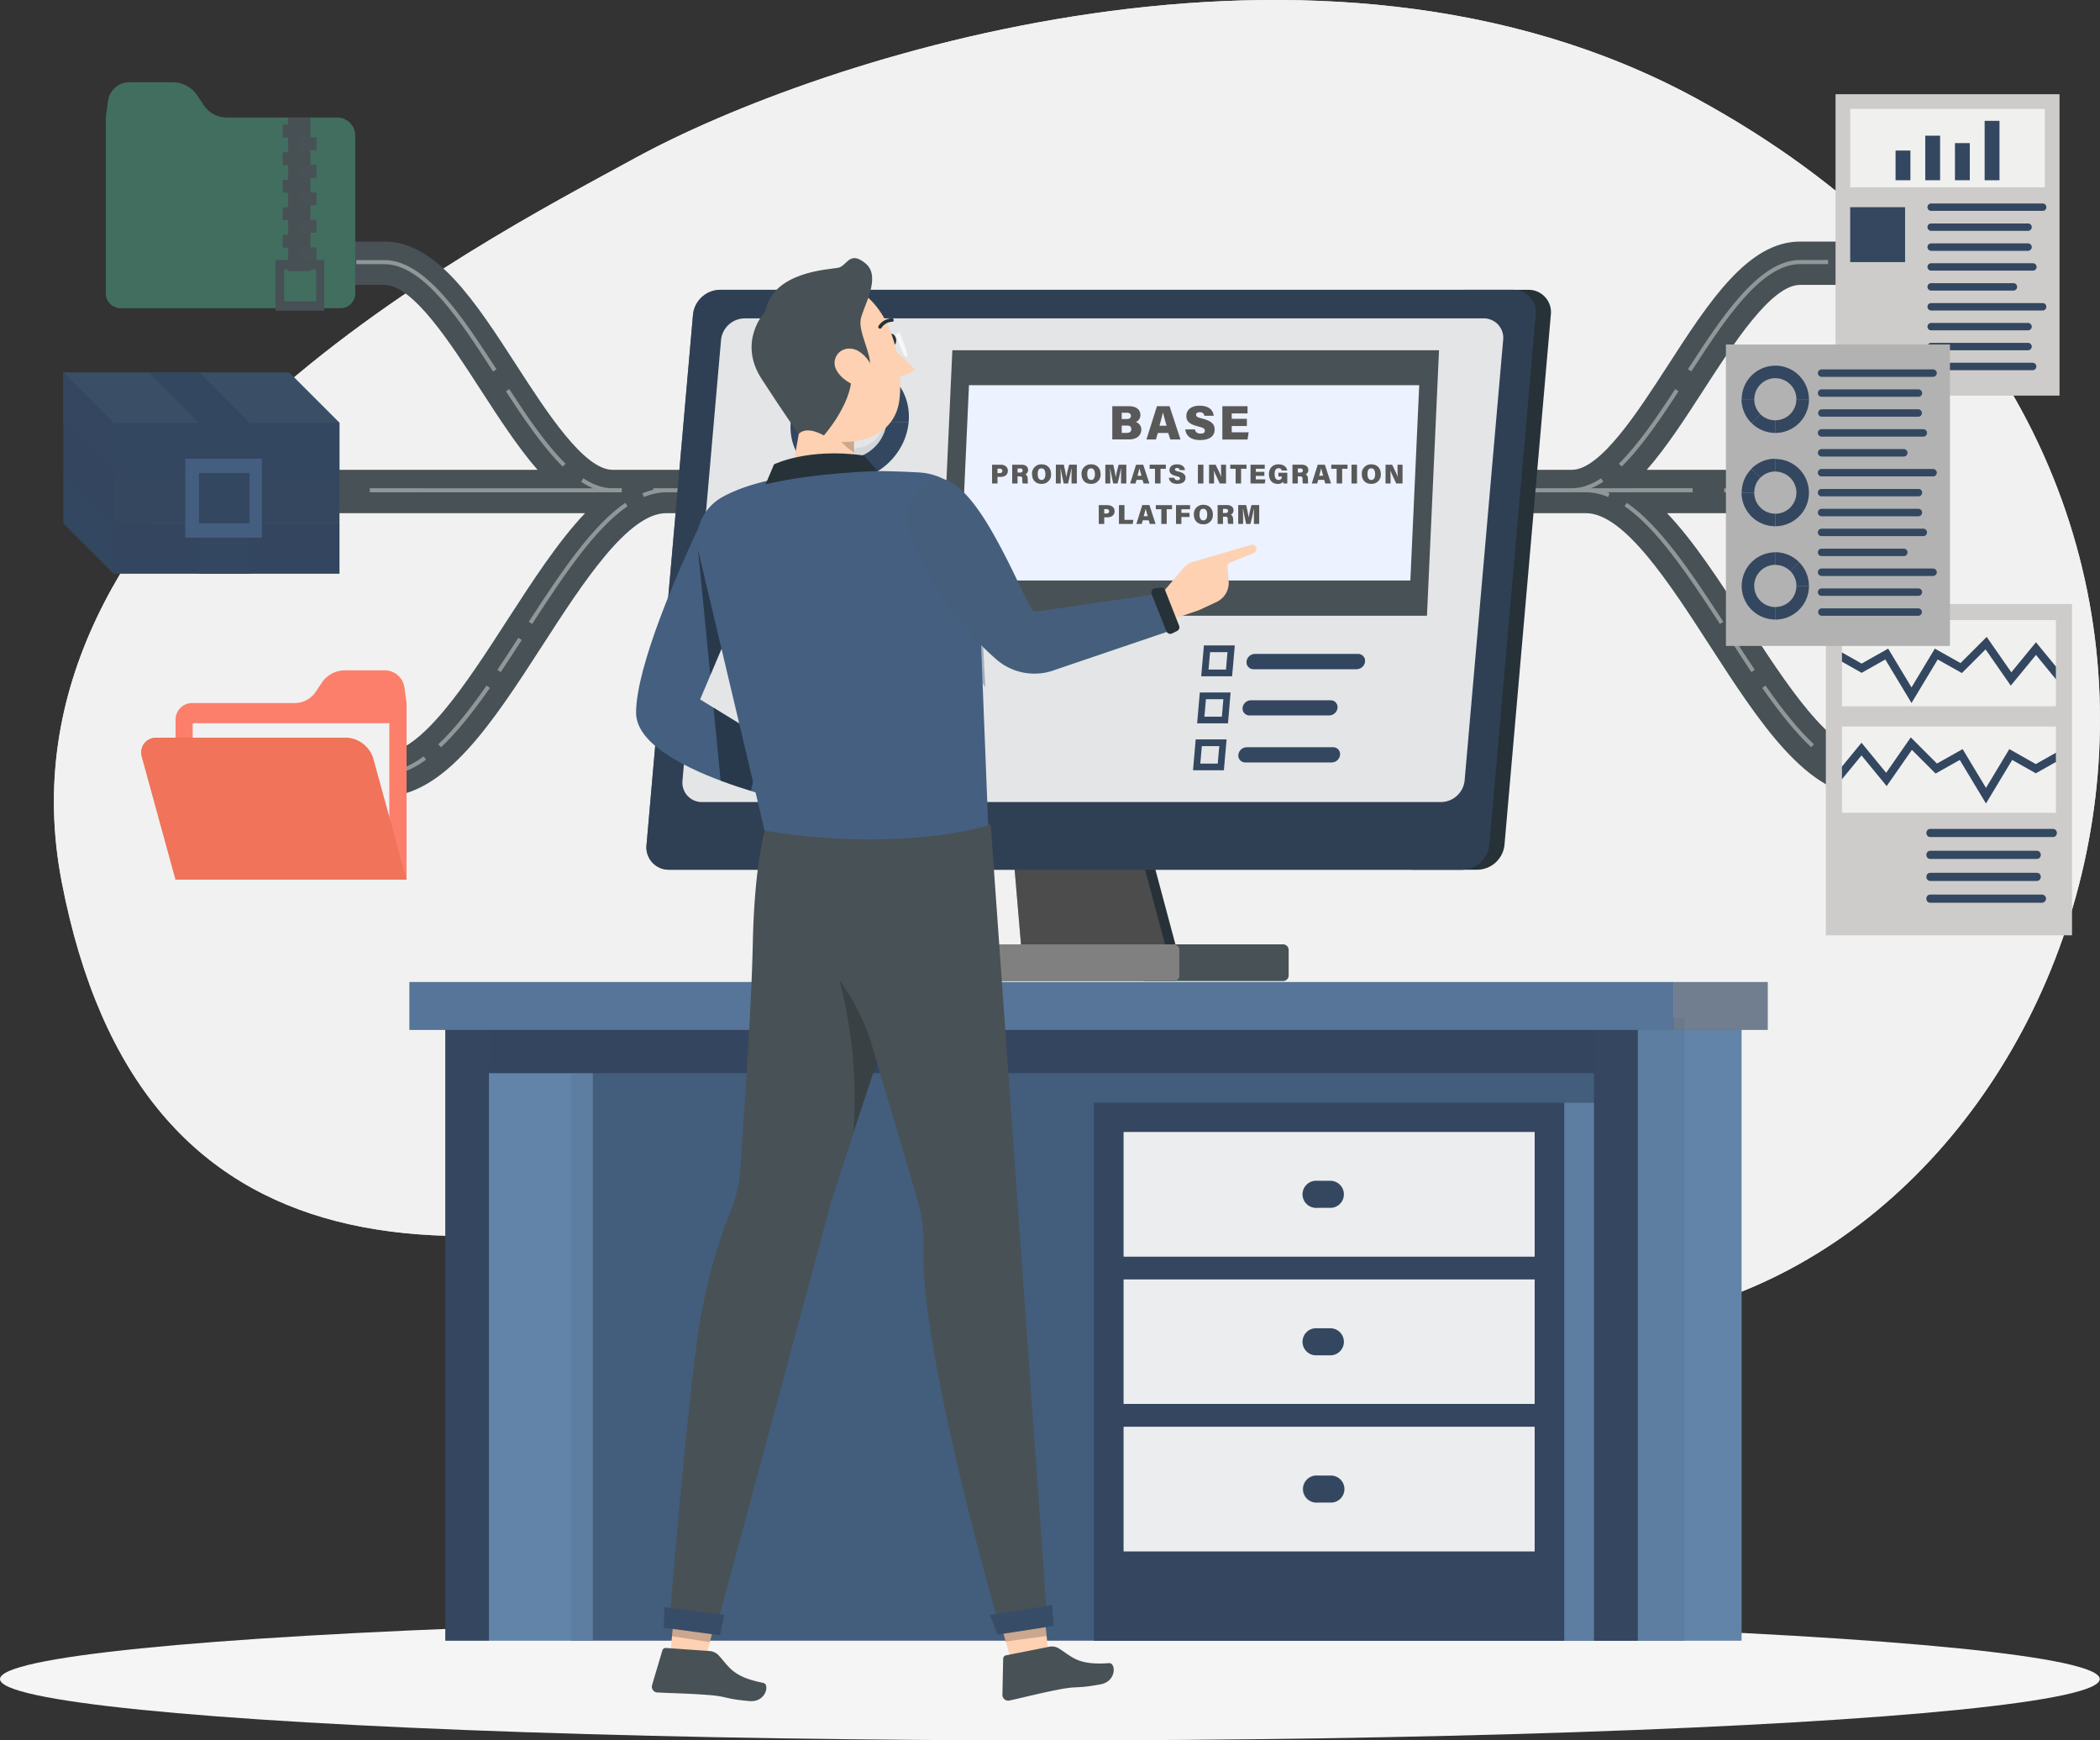 <svg xmlns="http://www.w3.org/2000/svg" viewBox="0 0 1000 828.59"><rect x="0" y="0" width="1000" height="828.59" fill="#333333" stroke="none"/><defs><style>.cls-1,.cls-2{fill:#f1f1f1;}.cls-2,.cls-35,.cls-39{opacity:0.9;}.cls-3{fill:#f5f5f5;}.cls-13,.cls-14,.cls-4,.cls-52{fill:#485155;}.cls-37,.cls-5,.cls-51{opacity:0.4;}.cls-27,.cls-31,.cls-33,.cls-39,.cls-49,.cls-6{fill:#fff;}.cls-7,.cls-8{fill:#fc7f6b;}.cls-21,.cls-43,.cls-47,.cls-49,.cls-8{opacity:0.2;}.cls-10,.cls-9{fill:#f0745b;}.cls-10,.cls-12,.cls-20,.cls-28,.cls-45{opacity:0.6;}.cls-11,.cls-12{fill:#416f5f;}.cls-13,.cls-23,.cls-24,.cls-31{opacity:0.5;}.cls-14,.cls-27,.cls-34,.cls-44{opacity:0.7;}.cls-15,.cls-25,.cls-30{opacity:0.8;}.cls-16,.cls-17{fill:#3a4f66;}.cls-17,.cls-19,.cls-33,.cls-42{opacity:0.3;}.cls-18,.cls-19,.cls-20,.cls-21,.cls-24,.cls-25,.cls-34,.cls-36,.cls-37{fill:#344760;}.cls-22,.cls-23,.cls-50,.cls-51{fill:#455f80;}.cls-26,.cls-28{fill:#ceccca;}.cls-29,.cls-30{fill:#b2b2b2;}.cls-32{fill:#263238;}.cls-35{fill:#f7f7f7;}.cls-36,.cls-50,.cls-52{opacity:0.1;}.cls-38{fill:#407bff;}.cls-40{fill:#595959;}.cls-41,.cls-42,.cls-43,.cls-45{fill:#6384a8;}.cls-46{fill:#fdd1b1;}.cls-48{fill:#ce7a63;}</style></defs><g id="Background_Simple" data-name="Background Simple"><path class="cls-1" d="M302.31,163.94C224.8,206.32-6.14,323.79,29.35,508.27c37,192.24,186.44,194.9,376.6,132.56,177.58-58.21,169.22,146.57,409.43,67.82,203.37-66.67,288.55-412.06-7.71-573.21C627.8,37.59,389.93,116,302.31,163.94Z" transform="translate(0 -88.62)"/><path class="cls-2" d="M302.31,163.94C224.8,206.32-6.14,323.79,29.35,508.27c37,192.24,186.44,194.9,376.6,132.56,177.58-58.21,169.22,146.57,409.43,67.82,203.37-66.67,288.55-412.06-7.71-573.21C627.8,37.59,389.93,116,302.31,163.94Z" transform="translate(0 -88.62)"/></g><g id="Shadow"><ellipse id="_Path_" data-name="&lt;Path&gt;" class="cls-3" cx="499.95" cy="799.39" rx="499.95" ry="29.2"/></g><g id="Extraction"><path class="cls-4" d="M890.15,447.29c-18.24,0-39.8-33.36-58.83-62.78-12.47-19.3-24.59-38-37.49-51.58H836.5V312.3H784.17c9.36-10.66,18.22-24.36,27.31-38.42,14.29-22.11,32.08-49.62,45.68-49.62h40V203.63h-40c-24.83,0-43.37,28.68-63,59.05-14.29,22.1-32.08,49.62-45.67,49.62H291.71c-13.6,0-31.38-27.52-45.67-49.62-19.63-30.37-38.18-59.05-63-59.05H143v20.63h40c13.6,0,31.38,27.51,45.67,49.62,9.1,14.06,18,27.76,27.31,38.42H70.62v20.63h208c-12.89,13.55-25,32.28-37.49,51.58-19,29.42-40.58,62.78-58.83,62.78H106.42v20.62h75.86c29.48,0,52.15-35.07,76.16-72.21,19-29.42,40.58-62.77,58.83-62.77h437.9c18.25,0,39.81,33.35,58.83,62.78,24,37.13,46.68,72.2,76.15,72.2H966V447.29Z" transform="translate(0 -88.62)"/><g class="cls-5"><path class="cls-6" d="M774.68,328l-1.09,1.59c15.19,10.49,29.56,31.62,45.43,56.11l1.62-1.05C804.66,360,790.17,338.69,774.68,328Z" transform="translate(0 -88.62)"/><path class="cls-6" d="M840.73,415l-1.59,1.11c8.89,12.7,16.29,21.68,23.31,28.25l1.32-1.41C856.85,436.51,849.53,427.63,840.73,415Z" transform="translate(0 -88.62)"/><path class="cls-6" d="M824,393.33c3.34,5.16,6.67,10.29,10,15.27l1.61-1.08c-3.35-5-6.68-10.09-10-15.24Z" transform="translate(0 -88.62)"/><path class="cls-6" d="M870.68,448.75l-1.14,1.56c7.15,5.18,13.89,7.7,20.61,7.7h51.17v-1.94H890.15C883.85,456.07,877.48,453.68,870.68,448.75Z" transform="translate(0 -88.62)"/><rect class="cls-6" x="950.54" y="367.45" width="15.47" height="1.93"/><rect class="cls-6" x="70.62" y="232.46" width="15.47" height="1.93"/><rect class="cls-6" x="101.09" y="232.46" width="60" height="1.93"/><path class="cls-6" d="M176.09,321.08V323h120v-1.94h-4.37c-4.53,0-9.08-1.54-13.92-4.72L276.72,318a34.9,34.9,0,0,0,5.78,3.11Z" transform="translate(0 -88.62)"/><rect class="cls-6" x="611.05" y="232.46" width="59.99" height="1.93"/><path class="cls-6" d="M806,323v-1.94H757.7a35.23,35.23,0,0,0,5.77-3.11l-1.06-1.61c-4.84,3.18-9.4,4.72-13.93,4.72H686V323h69.13a27.76,27.76,0,0,1,10.64,2.25l.74-1.78c-.43-.18-.86-.31-1.29-.47Z" transform="translate(0 -88.62)"/><rect class="cls-6" x="566.05" y="232.46" width="30" height="1.93"/><rect class="cls-6" x="431.06" y="232.46" width="119.99" height="1.93"/><rect class="cls-6" x="821.03" y="232.46" width="15.47" height="1.93"/><path class="cls-6" d="M799.31,274.91l-1.62-1.05c-8,12.34-17.4,26.27-26.81,35.52l1.35,1.38C781.79,301.38,791.22,287.34,799.31,274.91Z" transform="translate(0 -88.62)"/><path class="cls-6" d="M857.16,214.35h13.36v-1.94H857.15c-19.69,0-37.58,27.65-53.37,52l1.62,1.05C820.92,241.53,838.51,214.35,857.16,214.35Z" transform="translate(0 -88.62)"/><rect class="cls-6" x="881.7" y="123.79" width="15.47" height="1.93"/><path class="cls-6" d="M269.32,309.38c-9.42-9.25-18.78-23.18-26.81-35.52l-1.62,1.05c8.09,12.43,17.52,26.47,27.07,35.85Z" transform="translate(0 -88.62)"/><path class="cls-6" d="M234.79,265.5l1.63-1.05c-15.79-24.39-33.69-52-53.38-52H169.67v1.94H183C201.68,214.35,219.27,241.53,234.79,265.5Z" transform="translate(0 -88.62)"/><rect class="cls-6" x="143.02" y="123.79" width="15.47" height="1.93"/><polygon class="cls-6" points="356.07 232.46 351.51 232.46 351.51 234.4 356.07 234.4 366.98 234.4 416.06 234.4 416.06 232.46 366.98 232.46 356.07 232.46"/><path class="cls-6" d="M251.79,384.65l1.62,1.05c15.87-24.49,30.24-45.62,45.44-56.1l-1.1-1.6C282.26,338.69,267.77,360,251.79,384.65Z" transform="translate(0 -88.62)"/><path class="cls-6" d="M317.27,321.08h-6.2v.75a32.85,32.85,0,0,0-5.19,1.66l.74,1.78A27.84,27.84,0,0,1,317.27,323h25.12v-1.94H317.27Z" transform="translate(0 -88.62)"/><path class="cls-6" d="M182.28,456.07H131.11V458h51.17c6.72,0,13.47-2.52,20.61-7.7l-1.13-1.56C195,453.68,188.58,456.07,182.28,456.07Z" transform="translate(0 -88.62)"/><path class="cls-6" d="M236.85,407.52l1.6,1.08c3.35-5,6.69-10.11,10-15.27l-1.63-1.05C243.52,397.43,240.19,402.55,236.85,407.52Z" transform="translate(0 -88.62)"/><path class="cls-6" d="M208.67,443,210,444.4c7-6.57,14.42-15.55,23.3-28.25L231.71,415C222.9,427.63,215.58,436.51,208.67,443Z" transform="translate(0 -88.62)"/><rect class="cls-6" x="106.42" y="367.45" width="15.47" height="1.93"/></g></g><g id="Folders"><path class="cls-7" d="M183.17,407.78H164.26a13.27,13.27,0,0,0-11.06,5.94l-2.77,4.18a12.16,12.16,0,0,1-10.14,5.45H91.52a7.91,7.91,0,0,0-7.92,7.92v76.16h110V423.35l-1-7.32A9.49,9.49,0,0,0,183.17,407.78Z" transform="translate(0 -88.62)"/><path class="cls-8" d="M183.17,407.78H164.26a13.27,13.27,0,0,0-11.06,5.94l-2.77,4.18a12.16,12.16,0,0,1-10.14,5.45H91.52a7.91,7.91,0,0,0-7.92,7.92v76.16h110V423.35l-1-7.32A9.49,9.49,0,0,0,183.17,407.78Z" transform="translate(0 -88.62)"/><rect class="cls-1" x="91.84" y="344.35" width="93.47" height="63.92"/><rect class="cls-2" x="91.84" y="344.35" width="93.47" height="63.92"/><path class="cls-9" d="M193.56,507.43H83.6L67.47,448.68a7,7,0,0,1,6.74-8.84h90.11a14,14,0,0,1,13.51,10.3Z" transform="translate(0 -88.62)"/><path class="cls-10" d="M193.56,507.43H83.6L67.47,448.68a7,7,0,0,1,6.74-8.84h90.11a14,14,0,0,1,13.51,10.3Z" transform="translate(0 -88.62)"/><path class="cls-11" d="M61.65,127.8h20.4A14.29,14.29,0,0,1,94,134.21l3,4.51a13.13,13.13,0,0,0,10.94,5.88h52.62a8.54,8.54,0,0,1,8.55,8.54v75.18a7,7,0,0,1-7,7H57.42a7,7,0,0,1-7-7V144.6l1.05-7.89A10.25,10.25,0,0,1,61.65,127.8Z" transform="translate(0 -88.62)"/><path class="cls-12" d="M61.65,127.8h20.4A14.29,14.29,0,0,1,94,134.21l3,4.51a13.13,13.13,0,0,0,10.94,5.88h52.62a8.54,8.54,0,0,1,8.55,8.54v75.18a7,7,0,0,1-7,7H57.42a7,7,0,0,1-7-7V144.6l1.05-7.89A10.25,10.25,0,0,1,61.65,127.8Z" transform="translate(0 -88.62)"/><rect class="cls-4" x="137.2" y="55.98" width="10.54" height="73.06"/><rect class="cls-13" x="137.2" y="55.98" width="10.54" height="73.06"/><rect class="cls-4" x="134.7" y="59.44" width="8.09" height="6.02"/><rect class="cls-4" x="134.7" y="72.54" width="8.09" height="6.02"/><rect class="cls-4" x="134.7" y="85.65" width="8.09" height="6.02"/><rect class="cls-4" x="134.7" y="98.75" width="8.09" height="6.02"/><rect class="cls-4" x="134.7" y="111.85" width="8.09" height="6.02"/><rect class="cls-14" x="134.7" y="59.44" width="8.09" height="6.02"/><rect class="cls-14" x="134.7" y="72.54" width="8.09" height="6.02"/><rect class="cls-14" x="134.7" y="85.65" width="8.09" height="6.02"/><rect class="cls-14" x="134.7" y="98.75" width="8.09" height="6.02"/><rect class="cls-14" x="134.7" y="111.85" width="8.09" height="6.02"/><rect class="cls-4" x="142.54" y="65.46" width="8.09" height="6.02"/><rect class="cls-4" x="142.54" y="78.56" width="8.09" height="6.02"/><rect class="cls-4" x="142.54" y="91.66" width="8.09" height="6.02"/><rect class="cls-4" x="142.54" y="104.76" width="8.09" height="6.02"/><rect class="cls-4" x="142.54" y="117.86" width="8.09" height="6.02"/><g class="cls-15"><rect class="cls-4" x="142.54" y="65.46" width="8.09" height="6.02"/><rect class="cls-4" x="142.54" y="78.56" width="8.09" height="6.02"/><rect class="cls-4" x="142.54" y="91.66" width="8.09" height="6.02"/><rect class="cls-4" x="142.54" y="104.76" width="8.09" height="6.02"/><rect class="cls-4" x="142.54" y="117.86" width="8.09" height="6.02"/></g><path class="cls-4" d="M131.19,212.5v24h23.19v-24Zm19.46,19.61H135.28V216.85h15.37Z" transform="translate(0 -88.62)"/><path class="cls-14" d="M131.19,212.5v24h23.19v-24Zm19.46,19.61H135.28V216.85h15.37Z" transform="translate(0 -88.62)"/><polygon class="cls-16" points="137.72 177.34 30.23 177.34 30.23 201.3 54.15 225.23 161.64 225.23 161.64 201.26 137.72 177.34"/><polygon class="cls-17" points="137.72 177.34 30.23 177.34 30.23 201.3 54.15 225.23 161.64 225.23 161.64 201.26 137.72 177.34"/><rect class="cls-18" x="54.15" y="225.21" width="107.49" height="23.96"/><rect class="cls-19" x="54.15" y="225.21" width="107.49" height="23.96"/><rect class="cls-18" x="54.15" y="249.15" width="107.49" height="23.96"/><rect class="cls-20" x="54.15" y="249.15" width="107.49" height="23.96"/><rect class="cls-18" x="54.15" y="201.27" width="107.49" height="23.96"/><polygon class="cls-18" points="94.69 273.11 118.82 273.11 118.82 201.26 94.9 177.34 70.77 177.34 94.69 201.26 94.69 273.11"/><polygon class="cls-21" points="94.69 273.11 118.82 273.11 118.82 201.26 94.9 177.34 70.77 177.34 94.69 201.26 94.69 273.11"/><path class="cls-22" d="M88.27,307v37.61h36.4V307Zm30.55,30.79H94.69v-24h24.13Z" transform="translate(0 -88.62)"/><path class="cls-23" d="M88.27,307v37.61h36.4V307Zm30.55,30.79H94.69v-24h24.13Z" transform="translate(0 -88.62)"/><polygon class="cls-18" points="30.23 177.34 30.23 201.3 54.15 225.23 54.15 201.26 30.23 177.34"/><polygon class="cls-24" points="30.23 177.34 30.23 201.3 54.15 225.23 54.15 201.26 30.23 177.34"/><polygon class="cls-18" points="30.23 201.28 30.23 225.24 54.15 249.17 54.15 225.21 30.23 201.28"/><polygon class="cls-20" points="30.23 201.28 30.23 225.24 54.15 249.17 54.15 225.21 30.23 201.28"/><polygon class="cls-18" points="30.23 225.23 30.23 249.19 54.15 273.11 54.15 249.15 30.23 225.23"/><polygon class="cls-25" points="30.23 225.23 30.23 249.19 54.15 273.11 54.15 249.15 30.23 225.23"/></g><g id="Documents"><rect class="cls-26" x="869.45" y="287.55" width="117.23" height="157.75"/><rect class="cls-27" x="877.11" y="295.21" width="101.91" height="41.06"/><rect class="cls-27" x="877.11" y="345.89" width="101.91" height="41.06"/><polygon class="cls-18" points="979.02 317.36 969.51 305.77 957.77 320.08 946.04 303.22 933.58 315.68 921.35 308.81 910.24 327.26 899.12 308.8 886.5 315.93 877.11 310.62 877.11 315.02 886.5 320.33 897.76 313.97 910.24 334.69 922.72 313.97 934.23 320.44 945.51 309.16 957.51 326.43 969.51 311.81 979.02 323.4 979.02 317.36"/><polygon class="cls-18" points="979.02 358.36 969.44 363.77 956.82 356.64 945.7 375.1 934.59 356.64 922.36 363.52 909.9 351.06 898.17 367.92 886.43 353.61 877.11 364.97 877.11 371.01 886.43 359.65 898.42 374.26 910.43 357 921.71 368.28 933.22 361.81 945.7 382.53 958.18 361.81 969.44 368.16 979.02 362.76 979.02 358.36"/><path class="cls-18" d="M919.19,487.11h58.4c2.46,0,2.46-3.83,0-3.83h-58.4c-2.46,0-2.46,3.83,0,3.83Z" transform="translate(0 -88.62)"/><path class="cls-18" d="M919.19,497.53h50.74c2.46,0,2.47-3.83,0-3.83H919.19c-2.46,0-2.46,3.83,0,3.83Z" transform="translate(0 -88.62)"/><path class="cls-18" d="M919.19,508h50.74c2.46,0,2.47-3.83,0-3.83H919.19c-2.46,0-2.46,3.83,0,3.83Z" transform="translate(0 -88.62)"/><path class="cls-18" d="M919.19,518.38h53.29a1.92,1.92,0,0,0,0-3.83H919.19c-2.46,0-2.46,3.83,0,3.83Z" transform="translate(0 -88.62)"/><g class="cls-5"><path class="cls-18" d="M919.19,487.11h58.4c2.46,0,2.46-3.83,0-3.83h-58.4c-2.46,0-2.46,3.83,0,3.83Z" transform="translate(0 -88.62)"/><path class="cls-18" d="M919.19,497.53h50.74c2.46,0,2.47-3.83,0-3.83H919.19c-2.46,0-2.46,3.83,0,3.83Z" transform="translate(0 -88.62)"/><path class="cls-18" d="M919.19,508h50.74c2.46,0,2.47-3.83,0-3.83H919.19c-2.46,0-2.46,3.83,0,3.83Z" transform="translate(0 -88.62)"/><path class="cls-18" d="M919.19,518.38h53.29a1.92,1.92,0,0,0,0-3.83H919.19c-2.46,0-2.46,3.83,0,3.83Z" transform="translate(0 -88.62)"/></g><rect class="cls-26" x="874.11" y="44.9" width="106.57" height="143.41"/><rect class="cls-28" x="874.11" y="44.9" width="106.57" height="143.41"/><rect class="cls-27" x="881.07" y="51.86" width="92.65" height="37.33"/><path class="cls-18" d="M919.61,189H972.7a1.74,1.74,0,0,0,0-3.48H919.61a1.74,1.74,0,0,0,0,3.48Z" transform="translate(0 -88.62)"/><path class="cls-18" d="M919.61,198.5h46.12a1.74,1.74,0,0,0,0-3.48H919.61a1.74,1.74,0,0,0,0,3.48Z" transform="translate(0 -88.62)"/><path class="cls-18" d="M919.61,208h46.12a1.74,1.74,0,0,0,0-3.48H919.61a1.74,1.74,0,0,0,0,3.48Z" transform="translate(0 -88.62)"/><path class="cls-18" d="M919.61,217.45h48.44a1.74,1.74,0,0,0,0-3.48H919.61a1.74,1.74,0,0,0,0,3.48Z" transform="translate(0 -88.62)"/><path class="cls-18" d="M919.61,226.93h39.16a1.74,1.74,0,0,0,0-3.48H919.61a1.74,1.74,0,0,0,0,3.48Z" transform="translate(0 -88.62)"/><path class="cls-18" d="M919.61,236.41H972.7a1.74,1.74,0,0,0,0-3.48H919.61a1.74,1.74,0,0,0,0,3.48Z" transform="translate(0 -88.62)"/><path class="cls-18" d="M919.61,245.88h46.12a1.74,1.74,0,0,0,0-3.48H919.61a1.74,1.74,0,0,0,0,3.48Z" transform="translate(0 -88.62)"/><path class="cls-18" d="M919.61,255.36h46.12a1.74,1.74,0,0,0,0-3.48H919.61a1.74,1.74,0,0,0,0,3.48Z" transform="translate(0 -88.62)"/><path class="cls-18" d="M919.61,264.84h48.44a1.75,1.75,0,0,0,0-3.49H919.61a1.75,1.75,0,0,0,0,3.49Z" transform="translate(0 -88.62)"/><g class="cls-5"><path class="cls-18" d="M919.61,189H972.7a1.74,1.74,0,0,0,0-3.48H919.61a1.74,1.74,0,0,0,0,3.48Z" transform="translate(0 -88.62)"/></g><g class="cls-5"><path class="cls-18" d="M919.61,198.5h46.12a1.74,1.74,0,0,0,0-3.48H919.61a1.74,1.74,0,0,0,0,3.48Z" transform="translate(0 -88.62)"/></g><g class="cls-5"><path class="cls-18" d="M919.61,208h46.12a1.74,1.74,0,0,0,0-3.48H919.61a1.74,1.74,0,0,0,0,3.48Z" transform="translate(0 -88.62)"/></g><g class="cls-5"><path class="cls-18" d="M919.61,217.45h48.44a1.74,1.74,0,0,0,0-3.48H919.61a1.74,1.74,0,0,0,0,3.48Z" transform="translate(0 -88.62)"/></g><g class="cls-5"><path class="cls-18" d="M919.61,226.93h39.16a1.74,1.74,0,0,0,0-3.48H919.61a1.74,1.74,0,0,0,0,3.48Z" transform="translate(0 -88.62)"/></g><g class="cls-5"><path class="cls-18" d="M919.61,236.41H972.7a1.74,1.74,0,0,0,0-3.48H919.61a1.74,1.74,0,0,0,0,3.48Z" transform="translate(0 -88.62)"/></g><g class="cls-5"><path class="cls-18" d="M919.61,245.88h46.12a1.74,1.74,0,0,0,0-3.48H919.61a1.74,1.74,0,0,0,0,3.48Z" transform="translate(0 -88.62)"/></g><g class="cls-5"><path class="cls-18" d="M919.61,255.36h46.12a1.74,1.74,0,0,0,0-3.48H919.61a1.74,1.74,0,0,0,0,3.48Z" transform="translate(0 -88.62)"/></g><g class="cls-5"><path class="cls-18" d="M919.61,264.84h48.44a1.75,1.75,0,0,0,0-3.49H919.61a1.75,1.75,0,0,0,0,3.49Z" transform="translate(0 -88.62)"/></g><rect class="cls-18" x="881.07" y="98.67" width="26.11" height="26.11"/><rect class="cls-19" x="881.07" y="98.67" width="26.11" height="26.11"/><rect class="cls-18" x="902.65" y="71.67" width="7.07" height="14.14"/><rect class="cls-18" x="916.79" y="64.6" width="7.07" height="21.21"/><rect class="cls-18" x="930.93" y="68.13" width="7.07" height="17.67"/><rect class="cls-18" x="945.07" y="57.53" width="7.07" height="28.28"/><rect class="cls-29" x="821.92" y="164.04" width="106.57" height="143.41"/><rect class="cls-30" x="821.92" y="164.04" width="106.57" height="143.41"/><path class="cls-18" d="M867.42,268h53.09a1.74,1.74,0,0,0,0-3.48H867.42a1.74,1.74,0,0,0,0,3.48Z" transform="translate(0 -88.62)"/><path class="cls-18" d="M867.42,277.51h46.12a1.74,1.74,0,0,0,0-3.48H867.42a1.74,1.74,0,0,0,0,3.48Z" transform="translate(0 -88.62)"/><path class="cls-18" d="M867.42,287h46.12a1.75,1.75,0,0,0,0-3.49H867.42a1.75,1.75,0,0,0,0,3.49Z" transform="translate(0 -88.62)"/><path class="cls-18" d="M867.42,296.46h48.44a1.74,1.74,0,0,0,0-3.48H867.42a1.74,1.74,0,0,0,0,3.48Z" transform="translate(0 -88.62)"/><path class="cls-18" d="M867.42,305.94h39.16a1.74,1.74,0,0,0,0-3.48H867.42a1.74,1.74,0,0,0,0,3.48Z" transform="translate(0 -88.62)"/><path class="cls-18" d="M867.42,315.41h53.09a1.74,1.74,0,0,0,0-3.48H867.42a1.74,1.74,0,0,0,0,3.48Z" transform="translate(0 -88.62)"/><path class="cls-18" d="M867.42,324.89h46.12a1.74,1.74,0,0,0,0-3.48H867.42a1.74,1.74,0,0,0,0,3.48Z" transform="translate(0 -88.62)"/><path class="cls-18" d="M867.42,334.37h46.12a1.74,1.74,0,0,0,0-3.48H867.42a1.74,1.74,0,0,0,0,3.48Z" transform="translate(0 -88.62)"/><path class="cls-18" d="M867.42,353.33h39.16a1.74,1.74,0,0,0,0-3.48H867.42a1.74,1.74,0,0,0,0,3.48Z" transform="translate(0 -88.62)"/><path class="cls-18" d="M867.42,362.8h53.09a1.74,1.74,0,0,0,0-3.48H867.42a1.74,1.74,0,0,0,0,3.48Z" transform="translate(0 -88.62)"/><path class="cls-18" d="M867.42,372.28h46.12a1.74,1.74,0,0,0,0-3.48H867.42a1.74,1.74,0,0,0,0,3.48Z" transform="translate(0 -88.62)"/><path class="cls-18" d="M867.42,381.76h46.12a1.75,1.75,0,0,0,0-3.49H867.42a1.75,1.75,0,0,0,0,3.49Z" transform="translate(0 -88.62)"/><path class="cls-18" d="M867.42,343.84h48.44a1.74,1.74,0,0,0,0-3.48H867.42a1.74,1.74,0,0,0,0,3.48Z" transform="translate(0 -88.62)"/><g class="cls-5"><path class="cls-18" d="M867.42,268h53.09a1.74,1.74,0,0,0,0-3.48H867.42a1.74,1.74,0,0,0,0,3.48Z" transform="translate(0 -88.62)"/><path class="cls-18" d="M867.42,277.51h46.12a1.74,1.74,0,0,0,0-3.48H867.42a1.74,1.74,0,0,0,0,3.48Z" transform="translate(0 -88.62)"/><path class="cls-18" d="M867.42,287h46.12a1.75,1.75,0,0,0,0-3.49H867.42a1.75,1.75,0,0,0,0,3.49Z" transform="translate(0 -88.62)"/><path class="cls-18" d="M867.42,296.46h48.44a1.74,1.74,0,0,0,0-3.48H867.42a1.74,1.74,0,0,0,0,3.48Z" transform="translate(0 -88.62)"/><path class="cls-18" d="M867.42,305.94h39.16a1.74,1.74,0,0,0,0-3.48H867.42a1.74,1.74,0,0,0,0,3.48Z" transform="translate(0 -88.62)"/><path class="cls-18" d="M867.42,315.41h53.09a1.74,1.74,0,0,0,0-3.48H867.42a1.74,1.74,0,0,0,0,3.48Z" transform="translate(0 -88.62)"/><path class="cls-18" d="M867.42,324.89h46.12a1.74,1.74,0,0,0,0-3.48H867.42a1.74,1.74,0,0,0,0,3.48Z" transform="translate(0 -88.62)"/><path class="cls-18" d="M867.42,334.37h46.12a1.74,1.74,0,0,0,0-3.48H867.42a1.74,1.74,0,0,0,0,3.48Z" transform="translate(0 -88.62)"/><path class="cls-18" d="M867.42,353.33h39.16a1.74,1.74,0,0,0,0-3.48H867.42a1.74,1.74,0,0,0,0,3.48Z" transform="translate(0 -88.62)"/><path class="cls-18" d="M867.42,362.8h53.09a1.74,1.74,0,0,0,0-3.48H867.42a1.74,1.74,0,0,0,0,3.48Z" transform="translate(0 -88.62)"/><path class="cls-18" d="M867.42,372.28h46.12a1.74,1.74,0,0,0,0-3.48H867.42a1.74,1.74,0,0,0,0,3.48Z" transform="translate(0 -88.62)"/><path class="cls-18" d="M867.42,381.76h46.12a1.75,1.75,0,0,0,0-3.49H867.42a1.75,1.75,0,0,0,0,3.49Z" transform="translate(0 -88.62)"/><path class="cls-18" d="M867.42,343.84h48.44a1.74,1.74,0,0,0,0-3.48H867.42a1.74,1.74,0,0,0,0,3.48Z" transform="translate(0 -88.62)"/></g><path class="cls-18" d="M838.28,316l-4.21-4.21a16,16,0,0,0-4.69,11.32h6A10,10,0,0,1,838.28,316Z" transform="translate(0 -88.62)"/><path class="cls-18" d="M845.39,333.2a10.05,10.05,0,0,1-10.06-10.05h-6a16,16,0,0,0,16,16Z" transform="translate(0 -88.62)"/><path class="cls-19" d="M845.39,333.2a10.05,10.05,0,0,1-10.06-10.05h-6a16,16,0,0,0,16,16Z" transform="translate(0 -88.62)"/><path class="cls-18" d="M838.28,316a10,10,0,0,1,7.11-2.94v-6a16,16,0,0,0-11.32,4.68Z" transform="translate(0 -88.62)"/><path class="cls-24" d="M838.28,316a10,10,0,0,1,7.11-2.94v-6a16,16,0,0,0-11.32,4.68Z" transform="translate(0 -88.62)"/><path class="cls-18" d="M855.44,323.15a10.05,10.05,0,0,1-10.05,10.05v5.95a16,16,0,0,0,0-32v6A10.05,10.05,0,0,1,855.44,323.15Z" transform="translate(0 -88.62)"/><path class="cls-21" d="M852.5,330.26l4.2,4.21a16,16,0,0,0,4.69-11.32h-5.95A10,10,0,0,1,852.5,330.26Z" transform="translate(0 -88.62)"/><path class="cls-18" d="M838.28,285.83l-4.21,4.2a16,16,0,0,0,11.32,4.69v-6A10,10,0,0,1,838.28,285.83Z" transform="translate(0 -88.62)"/><path class="cls-18" d="M855.44,278.72a10.05,10.05,0,0,1-10.05,10v6a16,16,0,0,0,16-16Z" transform="translate(0 -88.62)"/><path class="cls-19" d="M855.44,278.72a10.05,10.05,0,0,1-10.05,10v6a16,16,0,0,0,16-16Z" transform="translate(0 -88.62)"/><path class="cls-18" d="M838.28,285.83a10,10,0,0,1-2.95-7.11h-6A16,16,0,0,0,834.07,290Z" transform="translate(0 -88.62)"/><path class="cls-24" d="M838.28,285.83a10,10,0,0,1-2.95-7.11h-6A16,16,0,0,0,834.07,290Z" transform="translate(0 -88.62)"/><path class="cls-18" d="M845.39,268.66a10.06,10.06,0,0,1,10.05,10.06h5.95a16,16,0,1,0-32,0h6A10.06,10.06,0,0,1,845.39,268.66Z" transform="translate(0 -88.62)"/><path class="cls-21" d="M852.5,271.61l4.2-4.21a16,16,0,0,0-11.31-4.69v6A10,10,0,0,1,852.5,271.61Z" transform="translate(0 -88.62)"/><path class="cls-18" d="M852.5,360.47l4.2-4.2a15.91,15.91,0,0,1,4.69,11.31h-5.95A10,10,0,0,0,852.5,360.47Z" transform="translate(0 -88.62)"/><path class="cls-18" d="M845.39,377.64a10.06,10.06,0,0,0,10.05-10.06h5.95a16,16,0,0,1-16,16Z" transform="translate(0 -88.62)"/><path class="cls-19" d="M845.39,377.64a10.06,10.06,0,0,0,10.05-10.06h5.95a16,16,0,0,1-16,16Z" transform="translate(0 -88.62)"/><path class="cls-18" d="M852.5,360.47a10,10,0,0,0-7.11-2.94v-5.95a15.91,15.91,0,0,1,11.31,4.69Z" transform="translate(0 -88.62)"/><path class="cls-24" d="M852.5,360.47a10,10,0,0,0-7.11-2.94v-5.95a15.91,15.91,0,0,1,11.31,4.69Z" transform="translate(0 -88.62)"/><path class="cls-18" d="M835.33,367.58a10.06,10.06,0,0,0,10.06,10.06v5.94a16,16,0,1,1,0-32v5.95A10.05,10.05,0,0,0,835.33,367.58Z" transform="translate(0 -88.62)"/><path class="cls-21" d="M838.28,374.69l-4.21,4.21a16,16,0,0,1-4.69-11.32h6A10,10,0,0,0,838.28,374.69Z" transform="translate(0 -88.62)"/></g><g id="Device"><path class="cls-4" d="M544.46,449.6H611a2.65,2.65,0,0,1,2.65,2.65v12.16a2.65,2.65,0,0,1-2.65,2.65H544.46a0,0,0,0,1,0,0V449.6A0,0,0,0,1,544.46,449.6Z"/><rect x="416.17" y="449.6" width="145.44" height="17.46" rx="2.46"/><rect class="cls-31" x="416.17" y="449.6" width="145.44" height="17.46" rx="2.46"/><polygon class="cls-32" points="526.09 449.6 559.72 449.6 538.19 369.17 526.09 369.17 526.09 449.6"/><polygon points="554.82 449.6 486.19 449.6 479.35 369.17 533.29 369.17 554.82 449.6"/><polygon class="cls-33" points="554.82 449.6 486.19 449.6 479.35 369.17 533.29 369.17 554.82 449.6"/><path class="cls-32" d="M727.71,226.6h-31.2L672.36,502.69h31.2a13.16,13.16,0,0,0,12.86-11.83L738.5,238.43A10.66,10.66,0,0,0,727.71,226.6Z" transform="translate(0 -88.62)"/><path class="cls-32" d="M696.36,502.69H318.66a10.66,10.66,0,0,1-10.79-11.83L330,238.43a13.18,13.18,0,0,1,12.87-11.83H720.51a10.67,10.67,0,0,1,10.8,11.83L709.22,490.86A13.16,13.16,0,0,1,696.36,502.69Z" transform="translate(0 -88.62)"/><path class="cls-34" d="M696.36,502.69H318.66a10.66,10.66,0,0,1-10.79-11.83L330,238.43a13.18,13.18,0,0,1,12.87-11.83H720.51a10.67,10.67,0,0,1,10.8,11.83L709.22,490.86A13.16,13.16,0,0,1,696.36,502.69Z" transform="translate(0 -88.62)"/><path class="cls-35" d="M686.28,470.47H334.38A9.25,9.25,0,0,1,325,460.21l18.35-209.74a11.42,11.42,0,0,1,11.16-10.27H706.42a9.26,9.26,0,0,1,9.37,10.27L697.44,460.21A11.43,11.43,0,0,1,686.28,470.47Z" transform="translate(0 -88.62)"/><path class="cls-18" d="M391.07,301.94l-8,7.38a25.6,25.6,0,0,0,19.13,8.22l.91-10.43A16.1,16.1,0,0,1,391.07,301.94Z" transform="translate(0 -88.62)"/><path class="cls-24" d="M391.07,301.94l-8,7.38a25.6,25.6,0,0,0,19.13,8.22l.91-10.43A16.1,16.1,0,0,1,391.07,301.94Z" transform="translate(0 -88.62)"/><path class="cls-18" d="M422.27,289.47a19.64,19.64,0,0,1-19.18,17.64l-.91,10.43c15.5,0,29.17-12.57,30.52-28.07Z" transform="translate(0 -88.62)"/><path class="cls-36" d="M420.86,289.47a13.89,13.89,0,0,1-13.57,12.47l-.64,7.38a22.09,22.09,0,0,0,21.58-19.85Z" transform="translate(0 -88.62)"/><path class="cls-18" d="M391.07,301.94A16.19,16.19,0,0,1,387,289.47H376.56a25.82,25.82,0,0,0,6.49,19.85Z" transform="translate(0 -88.62)"/><path class="cls-18" d="M406.18,271.83a15.9,15.9,0,0,1,16.09,17.64H432.7c1.36-15.5-10.11-28.07-25.61-28.07S377.92,274,376.56,289.47H387A19.64,19.64,0,0,1,406.18,271.83Z" transform="translate(0 -88.62)"/><path class="cls-21" d="M404.51,272.83a15,15,0,0,1,15.19,16.64h9.85C430.83,274.84,420,263,405.37,263s-27.53,11.86-28.81,26.49h9.85A18.53,18.53,0,0,1,404.51,272.83Z" transform="translate(0 -88.62)"/><path class="cls-20" d="M418.2,277l8-7.38a25.6,25.6,0,0,0-19.13-8.22l-.91,10.43A16.1,16.1,0,0,1,418.2,277Z" transform="translate(0 -88.62)"/><path class="cls-18" d="M586.72,410.59H572l1.29-14.69H588Zm-11.23-3.19h8.3l.73-8.31h-8.3Z" transform="translate(0 -88.62)"/><path class="cls-18" d="M584.76,433h-14.7l1.28-14.69H586Zm-11.23-3.19h8.31l.72-8.32h-8.3Z" transform="translate(0 -88.62)"/><path class="cls-18" d="M582.8,455.34H568.1l1.28-14.69h14.71Zm-11.22-3.18h8.3l.73-8.32H572.3Z" transform="translate(0 -88.62)"/><path class="cls-18" d="M596.91,407.17a3.23,3.23,0,0,1-3.27-3.59,4,4,0,0,1,3.89-3.58H646.7a3.24,3.24,0,0,1,3.28,3.58,4,4,0,0,1-3.9,3.59Z" transform="translate(0 -88.62)"/><path class="cls-34" d="M596.91,407.17a3.23,3.23,0,0,1-3.27-3.59,4,4,0,0,1,3.89-3.58H646.7a3.24,3.24,0,0,1,3.28,3.58,4,4,0,0,1-3.9,3.59Z" transform="translate(0 -88.62)"/><path class="cls-18" d="M593,451.58a3.23,3.23,0,0,1-3.27-3.58,4,4,0,0,1,3.9-3.59h41.2a3.23,3.23,0,0,1,3.27,3.59,4,4,0,0,1-3.9,3.58Z" transform="translate(0 -88.62)"/><path class="cls-37" d="M593,451.58a3.23,3.23,0,0,1-3.27-3.58,4,4,0,0,1,3.9-3.59h41.2a3.23,3.23,0,0,1,3.27,3.59,4,4,0,0,1-3.9,3.58Z" transform="translate(0 -88.62)"/><path class="cls-18" d="M595,429.21a3.23,3.23,0,0,1-3.27-3.59,4,4,0,0,1,3.9-3.58h38a3.22,3.22,0,0,1,3.27,3.58,4,4,0,0,1-3.89,3.59Z" transform="translate(0 -88.62)"/><path class="cls-21" d="M595,429.21a3.23,3.23,0,0,1-3.27-3.59,4,4,0,0,1,3.9-3.58h38a3.22,3.22,0,0,1,3.27,3.58,4,4,0,0,1-3.89,3.59Z" transform="translate(0 -88.62)"/><polygon class="cls-38" points="675.55 281.82 452.48 281.82 457.46 174.89 680.53 174.89 675.55 281.82"/><polygon class="cls-39" points="675.55 281.82 452.48 281.82 457.46 174.89 680.53 174.89 675.55 281.82"/><path class="cls-4" d="M679.51,381.76H447.76l5.74-126.4H685.25ZM457.2,365H671.6l4.22-93H461.42Z" transform="translate(0 -88.62)"/><path class="cls-40" d="M523.23,329.11h4.15c2,0,3.38,1.13,3.38,2.87,0,2-1.54,2.94-3.44,2.94h-1.5v3.15h-2.59Zm2.59,4h1.07c.75,0,1.27-.31,1.27-1.06s-.53-1.06-1.26-1.06h-1.08Z" transform="translate(0 -88.62)"/><path class="cls-40" d="M532.83,329.11h2.63v7h4.22l-.28,1.95h-6.57Z" transform="translate(0 -88.62)"/><path class="cls-40" d="M544.19,336.33l-.52,1.74h-2.55l2.83-9h3.39l2.94,9h-2.74l-.54-1.74Zm2.35-1.95c-.42-1.41-.76-2.66-1-3.53h0c-.21,1-.55,2.24-.92,3.53Z" transform="translate(0 -88.62)"/><path class="cls-40" d="M553,331.06H550.4v-1.95h7.72v1.95h-2.54v7H553Z" transform="translate(0 -88.62)"/><path class="cls-40" d="M560,329.11h6.7v1.95h-4.13v1.74h3.87v1.95h-3.87v3.32H560Z" transform="translate(0 -88.62)"/><path class="cls-40" d="M577.56,333.58a4.34,4.34,0,0,1-4.59,4.65c-3,0-4.47-2.1-4.47-4.64a4.35,4.35,0,0,1,4.6-4.64C575.92,329,577.56,330.9,577.56,333.58Zm-6.35,0c0,1.64.54,2.78,1.84,2.78s1.81-1.21,1.81-2.74-.47-2.76-1.84-2.76S571.21,331.89,571.21,333.56Z" transform="translate(0 -88.62)"/><path class="cls-40" d="M582.37,334.68v3.39h-2.55v-9h4.44c2.11,0,3.13,1.13,3.13,2.48a2.17,2.17,0,0,1-1.35,2.13c.57.19,1.17.79,1.17,2.31v.37a8.33,8.33,0,0,0,.12,1.67h-2.5a6.24,6.24,0,0,1-.19-2v-.23c0-.77-.19-1.2-1.34-1.2Zm0-1.83h1.21c.88,0,1.2-.36,1.2-1s-.38-.95-1.18-.95h-1.23Z" transform="translate(0 -88.62)"/><path class="cls-40" d="M597.1,335.15c0-1.4,0-3.21.07-4.27h-.07c-.37,1.92-1,4.58-1.63,7.19h-2.1c-.52-2.53-1.1-5.2-1.45-7.19h-.08c.07,1.05.12,2.8.12,4.34v2.85h-2.34v-9h3.78c.44,1.81,1,4.44,1.16,5.76h.05c.23-1.44.82-3.81,1.34-5.76h3.67v9H597.1Z" transform="translate(0 -88.62)"/><path class="cls-40" d="M472.41,309.86h4.15c2,0,3.38,1.12,3.38,2.87,0,2-1.54,2.94-3.44,2.94H475v3.14h-2.59Zm2.59,4h1.07c.74,0,1.27-.31,1.27-1.05s-.53-1.07-1.26-1.07H475Z" transform="translate(0 -88.62)"/><path class="cls-40" d="M484.55,315.43v3.38H482v-8.95h4.43c2.11,0,3.13,1.13,3.13,2.48a2.15,2.15,0,0,1-1.34,2.12c.56.2,1.17.8,1.17,2.31v.38a8.29,8.29,0,0,0,.11,1.66H487a6.13,6.13,0,0,1-.19-1.95v-.23c0-.78-.18-1.2-1.34-1.2Zm0-1.83h1.22c.87,0,1.19-.36,1.19-1s-.38-.95-1.18-.95h-1.23Z" transform="translate(0 -88.62)"/><path class="cls-40" d="M500.51,314.33a4.34,4.34,0,0,1-4.6,4.65c-3,0-4.46-2.1-4.46-4.64a4.35,4.35,0,0,1,4.6-4.65C498.87,309.69,500.51,311.65,500.51,314.33Zm-6.36,0c0,1.65.55,2.79,1.85,2.79s1.81-1.21,1.81-2.74-.48-2.77-1.85-2.77S494.15,312.64,494.15,314.3Z" transform="translate(0 -88.62)"/><path class="cls-40" d="M510.24,315.89c0-1.4,0-3.2.07-4.26h-.07c-.37,1.92-1,4.58-1.63,7.18h-2.1c-.51-2.52-1.1-5.19-1.45-7.18H505c.08,1.05.12,2.8.12,4.33v2.85h-2.33v-8.95h3.77c.45,1.81,1,4.44,1.16,5.76h.05c.23-1.44.83-3.81,1.35-5.76h3.66v8.95h-2.52Z" transform="translate(0 -88.62)"/><path class="cls-40" d="M524.09,314.33a4.34,4.34,0,0,1-4.6,4.65c-3,0-4.46-2.1-4.46-4.64a4.35,4.35,0,0,1,4.6-4.65C522.45,309.69,524.09,311.65,524.09,314.33Zm-6.36,0c0,1.65.55,2.79,1.85,2.79s1.81-1.21,1.81-2.74-.48-2.77-1.85-2.77S517.73,312.64,517.73,314.3Z" transform="translate(0 -88.62)"/><path class="cls-40" d="M533.83,315.89c0-1.4,0-3.2.07-4.26h-.07c-.38,1.92-1,4.58-1.64,7.18h-2.1c-.51-2.52-1.1-5.19-1.45-7.18h-.08c.08,1.05.13,2.8.13,4.33v2.85h-2.34v-8.95h3.78c.44,1.81,1,4.44,1.15,5.76h.05c.23-1.44.83-3.81,1.35-5.76h3.67v8.95h-2.52Z" transform="translate(0 -88.62)"/><path class="cls-40" d="M541.23,317.07l-.51,1.74h-2.56l2.83-8.95h3.4l2.94,8.95h-2.74l-.55-1.74Zm2.35-1.94c-.42-1.41-.76-2.66-1-3.53h0c-.21,1-.55,2.24-.91,3.53Z" transform="translate(0 -88.62)"/><path class="cls-40" d="M550,311.8h-2.56v-1.94h7.72v1.94h-2.53v7H550Z" transform="translate(0 -88.62)"/><path class="cls-40" d="M559.19,316.1a1.35,1.35,0,0,0,1.54,1.11c.8,0,1.16-.28,1.16-.8s-.4-.81-1.81-1.15c-2.64-.64-3.17-1.6-3.17-2.8,0-1.51,1.11-2.77,3.6-2.77s3.65,1.32,3.77,2.73h-2.53c-.07-.48-.32-1-1.25-1-.6,0-1,.23-1,.71s.33.68,1.71,1c2.76.69,3.31,1.69,3.31,3,0,1.68-1.3,2.85-3.93,2.85-2.47,0-3.79-1.16-4-2.88Z" transform="translate(0 -88.62)"/><path class="cls-40" d="M573.06,309.86v8.95h-2.63v-8.95Z" transform="translate(0 -88.62)"/><path class="cls-40" d="M575.74,318.81v-8.95h3.13c1,2,2.31,4.74,2.69,5.84h0c-.1-.93-.12-2.51-.12-3.93v-1.91h2.39v8.95h-3c-.76-1.62-2.38-5-2.8-6.16h0c.09.84.09,2.58.09,4.15v2Z" transform="translate(0 -88.62)"/><path class="cls-40" d="M588.4,311.8h-2.56v-1.94h7.73v1.94H591v7H588.4Z" transform="translate(0 -88.62)"/><path class="cls-40" d="M602.07,315.19H598v1.68h4.56l-.3,1.94h-6.78v-8.95h6.78v1.94H598v1.45h4.08Z" transform="translate(0 -88.62)"/><path class="cls-40" d="M613,318.81h-1.76A6.92,6.92,0,0,1,611,318a3.07,3.07,0,0,1-2.62,1c-2.74,0-4.12-2.08-4.12-4.56,0-2.75,1.6-4.75,4.58-4.75,2.71,0,4,1.55,4.11,2.92h-2.6a1.39,1.39,0,0,0-1.52-1.07c-1.5,0-1.87,1.38-1.87,2.81s.43,2.78,1.88,2.78a1.42,1.42,0,0,0,1.55-1.56v-.06h-1.64v-1.83H613Z" transform="translate(0 -88.62)"/><path class="cls-40" d="M618,315.43v3.38h-2.55v-8.95h4.44c2.1,0,3.12,1.13,3.12,2.48a2.15,2.15,0,0,1-1.34,2.12c.57.2,1.17.8,1.17,2.31v.38a9.1,9.1,0,0,0,.11,1.66h-2.5a6.13,6.13,0,0,1-.19-1.95v-.23c0-.78-.18-1.2-1.34-1.2Zm0-1.83h1.21c.87,0,1.19-.36,1.19-1s-.38-.95-1.18-.95H618Z" transform="translate(0 -88.62)"/><path class="cls-40" d="M627.74,317.07l-.52,1.74h-2.56l2.83-8.95h3.4l2.94,8.95h-2.74l-.54-1.74Zm2.35-1.94c-.43-1.41-.77-2.66-1-3.53h0c-.21,1-.55,2.24-.91,3.53Z" transform="translate(0 -88.62)"/><path class="cls-40" d="M636.5,311.8h-2.56v-1.94h7.73v1.94h-2.54v7H636.5Z" transform="translate(0 -88.62)"/><path class="cls-40" d="M646.2,309.86v8.95h-2.63v-8.95Z" transform="translate(0 -88.62)"/><path class="cls-40" d="M657.53,314.33a4.34,4.34,0,0,1-4.59,4.65c-3,0-4.47-2.1-4.47-4.64a4.36,4.36,0,0,1,4.6-4.65C655.89,309.69,657.53,311.65,657.53,314.33Zm-6.35,0c0,1.65.54,2.79,1.84,2.79s1.81-1.21,1.81-2.74-.47-2.77-1.84-2.77S651.18,312.64,651.18,314.3Z" transform="translate(0 -88.62)"/><path class="cls-40" d="M659.79,318.81v-8.95h3.14c.94,2,2.31,4.74,2.68,5.84h0c-.1-.93-.12-2.51-.12-3.93v-1.91h2.39v8.95h-3c-.76-1.62-2.38-5-2.8-6.16h0c.08.84.09,2.58.09,4.15v2Z" transform="translate(0 -88.62)"/><path class="cls-40" d="M529.66,282h7.88c3.82,0,5.5,1.89,5.5,4.12a3.51,3.51,0,0,1-2.16,3.41,3.75,3.75,0,0,1,2.6,3.58c0,2.6-1.94,4.72-5.89,4.72h-7.93Zm7.09,6.1c1.28,0,1.79-.65,1.79-1.51s-.71-1.47-1.82-1.47h-2.56v3Zm-2.59,6.62h2.37c1.53,0,2.18-.67,2.18-1.8s-.62-1.7-2.09-1.7h-2.46Z" transform="translate(0 -88.62)"/><path class="cls-40" d="M551.37,294.76l-.92,3.08h-4.52l5-15.83h6l5.21,15.83H557.3l-1-3.08Zm4.15-3.44c-.74-2.48-1.35-4.7-1.71-6.24h-.06c-.37,1.71-1,4-1.62,6.24Z" transform="translate(0 -88.62)"/><path class="cls-40" d="M569,293.05c.26,1.38,1.23,2,2.73,2s2-.49,2-1.41-.7-1.44-3.2-2c-4.68-1.14-5.61-2.84-5.61-5,0-2.66,2-4.89,6.36-4.89,4.59,0,6.46,2.33,6.68,4.83h-4.48c-.13-.85-.56-1.72-2.21-1.72-1.06,0-1.71.4-1.71,1.26s.58,1.19,3,1.79c4.88,1.22,5.85,3,5.85,5.23,0,3-2.3,5-7,5-4.37,0-6.7-2.05-7-5.09Z" transform="translate(0 -88.62)"/><path class="cls-40" d="M593.75,291.44h-7.21v3h8.05l-.52,3.43h-12V282h12v3.44h-7.52V288h7.21Z" transform="translate(0 -88.62)"/></g><g id="Desk"><rect class="cls-22" x="271.96" y="484.65" width="530.23" height="296.46"/><rect class="cls-41" x="232.82" y="573.27" width="49.45" height="296.46" transform="translate(515.08 1354.38) rotate(180)"/><rect class="cls-42" x="232.82" y="573.27" width="49.45" height="296.46" transform="translate(515.08 1354.38) rotate(180)"/><rect class="cls-18" x="222.44" y="484.65" width="542.94" height="26.24"/><rect class="cls-20" x="222.44" y="484.65" width="542.94" height="26.24"/><rect class="cls-18" x="212.06" y="484.65" width="20.76" height="296.46"/><rect class="cls-24" x="212.06" y="484.65" width="20.76" height="296.46"/><rect class="cls-41" x="779.85" y="573.27" width="49.45" height="296.46" transform="translate(1609.16 1354.38) rotate(180)"/><rect class="cls-42" x="779.85" y="573.27" width="49.45" height="296.46" transform="translate(1609.16 1354.38) rotate(180)"/><rect class="cls-18" x="796.91" y="556.17" width="44.85" height="22.76" transform="translate(1638.67 1046.48) rotate(180)"/><rect class="cls-33" x="796.91" y="556.17" width="44.85" height="22.76" transform="translate(1638.67 1046.48) rotate(180)"/><rect class="cls-18" x="520.94" y="525.04" width="224" height="256.07"/><rect class="cls-24" x="520.94" y="525.04" width="224" height="256.07"/><rect class="cls-41" x="744.94" y="525.04" width="14.15" height="256.07"/><rect class="cls-43" x="744.94" y="525.04" width="14.15" height="256.07"/><rect class="cls-6" x="535.09" y="609.15" width="195.69" height="59.24"/><rect class="cls-6" x="535.09" y="538.99" width="195.69" height="59.24"/><rect class="cls-6" x="535.09" y="679.32" width="195.69" height="59.24"/><g class="cls-44"><rect class="cls-6" x="535.09" y="609.15" width="195.69" height="59.24"/><rect class="cls-6" x="535.09" y="538.99" width="195.69" height="59.24"/><rect class="cls-6" x="535.09" y="679.32" width="195.69" height="59.24"/></g><rect class="cls-18" x="759.1" y="484.65" width="20.76" height="296.46"/><rect class="cls-36" x="271.96" y="484.65" width="530.23" height="296.46"/><rect class="cls-24" x="759.1" y="484.65" width="20.76" height="296.46"/><rect class="cls-22" x="195" y="467.55" width="601.91" height="22.76"/><rect class="cls-45" x="195" y="467.55" width="601.91" height="22.76"/><path class="cls-18" d="M633.51,650.79h-6.8a6.44,6.44,0,0,0,0,12.88h6.8a6.44,6.44,0,1,0,0-12.88Z" transform="translate(0 -88.62)"/><path class="cls-18" d="M633.51,721h-6.8a6.44,6.44,0,0,0,0,12.88h6.8a6.44,6.44,0,1,0,0-12.88Z" transform="translate(0 -88.62)"/><path class="cls-18" d="M633.51,791.12h-6.8a6.44,6.44,0,0,0,0,12.87h6.8a6.44,6.44,0,1,0,0-12.87Z" transform="translate(0 -88.62)"/><path class="cls-19" d="M633.15,657.23a6.44,6.44,0,1,1-6.44-6.44A6.44,6.44,0,0,1,633.15,657.23Z" transform="translate(0 -88.62)"/><path class="cls-19" d="M633.15,727.39a6.44,6.44,0,1,1-6.44-6.44A6.44,6.44,0,0,1,633.15,727.39Z" transform="translate(0 -88.62)"/><path class="cls-19" d="M633.15,797.55a6.44,6.44,0,1,1-6.44-6.43A6.44,6.44,0,0,1,633.15,797.55Z" transform="translate(0 -88.62)"/></g><g id="Character"><path class="cls-46" d="M407.54,296.81C403.86,302,412,318.58,412,318.58L375.39,323l7.16-39.89S411.89,290.67,407.54,296.81Z" transform="translate(0 -88.62)"/><path class="cls-47" d="M407,304.27c-.56-3-.58-5.81.58-7.46,2.7-3.82-7.61-8.18-15.8-10.93C393.68,289.76,399.15,299.57,407,304.27Z" transform="translate(0 -88.62)"/><polygon class="cls-46" points="495.7 753.22 499.6 790.45 482.43 793.68 472.11 757.74 495.7 753.22"/><path class="cls-4" d="M499.22,872.71l-20.19,4a1.66,1.66,0,0,0-1.33,1.59l-.36,17.15a2.74,2.74,0,0,0,3.26,2.79c7.25-1.58,13.65-3.28,22.71-5.08,10.69-2.14,8.23-.32,20.84-2.66,7.6-1.42,7.26-10.3,4-10.08-15.07,1.09-17.48-3-24.21-7.17A6.61,6.61,0,0,0,499.22,872.71Z" transform="translate(0 -88.62)"/><polygon class="cls-47" points="478.93 781.48 498.39 778.91 495.7 753.22 472.11 757.74 478.93 781.48"/><polygon class="cls-46" points="347.16 745.68 335.47 791.83 318.99 789.51 323.37 744.36 347.16 745.68"/><path class="cls-4" d="M337.65,874.65l-20.53-1.44a1.65,1.65,0,0,0-1.71,1.17l-4.89,16.45a2.76,2.76,0,0,0,1.83,3.44,2.29,2.29,0,0,0,.58.11c7.41.4,14,.45,23.24,1.12,10.88.76,8,1.87,20.8,3,7.7.65,9.72-8,6.49-8.67-14.82-2.94-16.06-7.56-21.45-13.32A6.62,6.62,0,0,0,337.65,874.65Z" transform="translate(0 -88.62)"/><path class="cls-47" d="M320,867.64l18,2.76,8.61-34c-7.9-.84-20.83-2.13-23.36-2.39Z" transform="translate(0 -88.62)"/><path class="cls-4" d="M365,481s-5.69,16.5-6.52,56.66c-.49,24-2.83,62-4.64,88.69-.53,7.8-1,14.65-1.39,19.89a63,63,0,0,1-4.59,19.33c-1.76,4.28-4,10.14-6.24,17.46a277.21,277.21,0,0,0-9.88,45.41c-6,45-12.91,132.15-12.91,132.15l22.27,2.89,54.8-203.12,58.41-179.52Z" transform="translate(0 -88.62)"/><path class="cls-47" d="M423.15,577.82l-2.37-17.69L401.67,544l-6.42-3.17s14.88,37.57,11.15,86.75Z" transform="translate(0 -88.62)"/><path class="cls-4" d="M471.81,481.78,498.61,859l-22.68,3.86S445.59,758.5,440.46,700.78a148,148,0,0,1-.66-18.42,72.58,72.58,0,0,0-3.08-23.21l-3.18-10.78-17.88-60.49A103,103,0,0,0,398,553c-9.29-11.73-20.79-34.46-16-72.26l83.94-5.82Z" transform="translate(0 -88.62)"/><path class="cls-48" d="M387.92,458s13-2.67,17.4-2.26c3.65.34,13.95,4.58,13.95,4.58a6,6,0,0,1,2.21,10.11s-7.16,9.18-10.74,9.93c-7.14,1.51-27.62-9.44-27.62-9.44Z" transform="translate(0 -88.62)"/><polygon class="cls-32" points="387.28 363.1 380.04 386.45 386.99 387.02 393.35 366.63 387.28 363.1"/><polygon class="cls-49" points="387.28 363.1 380.04 386.45 386.99 387.02 393.35 366.63 387.28 363.1"/><path class="cls-22" d="M344.43,340.54c-3.32-4.55-10.43-3.6-12.82,1.5-8.12,17.38-28.63,63.45-28.71,85.82-.1,27.89,81.88,44.4,81.88,44.4l5-16-56.41-34.65,16.23-38.23S353.58,353.09,344.43,340.54Z" transform="translate(0 -88.62)"/><path class="cls-50" d="M344.43,340.54c-3.32-4.55-10.43-3.6-12.82,1.5-8.12,17.38-28.63,63.45-28.71,85.82-.1,27.89,81.88,44.4,81.88,44.4l5-16-56.41-34.65,16.23-38.23S353.58,353.09,344.43,340.54Z" transform="translate(0 -88.62)"/><g class="cls-5"><path d="M346.1,343.31l-8.84,1.21-5.08,3.65L338.24,410l11.31-26.65S353.05,357,346.1,343.31Z" transform="translate(0 -88.62)"/><path d="M363.18,439.92l-23.42-14.39,3.41,34.74c4.89,1.84,9.78,3.47,14.42,4.9Z" transform="translate(0 -88.62)"/></g><path class="cls-22" d="M470.57,481.59s-40.35,13.2-106.46,2.51L332.43,350.55c-2.36-10,2.66-20.38,11.64-25.34,13.61-7.51,40.52-14.59,93.61-11.66a29.6,29.6,0,0,1,27.17,22.77Z" transform="translate(0 -88.62)"/><path class="cls-32" d="M364.57,319.19l4-9.48s15.89-8,42.89-4.24l6.41,7.42S387.7,313.62,364.57,319.19Z" transform="translate(0 -88.62)"/><path class="cls-32" d="M426.66,249.84c.36,1.51-.14,2.91-1.14,3.14s-2.21-.86-2.52-2.33.13-2.91,1.15-3.12S426.28,248.34,426.66,249.84Z" transform="translate(0 -88.62)"/><path class="cls-46" d="M425.3,254.39l10.31,10.08a11,11,0,0,1-9.31,2.94Z" transform="translate(0 -88.62)"/><path class="cls-46" d="M366.51,256.57c3.94,20.21,5.17,28.86,17.06,38.07,17.48,8.74,42.46,4.89,44.76-16,2.09-18.83-4.7-48.64-26.2-54.45-15.32-4.14-31.08,4.61-35.21,19.54A27.37,27.37,0,0,0,366.51,256.57Z" transform="translate(0 -88.62)"/><path class="cls-32" d="M419.07,245.1a.83.83,0,0,0,.69-.36,6.32,6.32,0,0,1,5-2.93.79.79,0,0,0,.82-.78.85.85,0,0,0-.82-.84,7.84,7.84,0,0,0-6.42,3.63.81.81,0,0,0,.23,1.13h0A1,1,0,0,0,419.07,245.1Z" transform="translate(0 -88.62)"/><path class="cls-51" d="M469.24,415.79l-2.7-48.92-17.49-23.14-9.57-8.86L432.11,340S433.13,367,469.24,415.79Z" transform="translate(0 -88.62)"/><path class="cls-22" d="M474.92,346.26c9.68,17.8,13.44,28.31,16.76,32.73a2,2,0,0,0,1.89.78l56.6-8.22a2,2,0,0,1,2.2,1.37l4.56,14a2,2,0,0,1-1.27,2.53l-53.06,18a27.64,27.64,0,0,1-28.26-5c-14.61-12.87-25.84-27.17-36.07-47.38-4.07-8.05-13.53-22.94,2-36C453.16,308.2,468.5,334.46,474.92,346.26Z" transform="translate(0 -88.62)"/><path class="cls-52" d="M474.92,346.26c9.68,17.8,13.44,28.31,16.76,32.73a2,2,0,0,0,1.89.78l56.6-8.22a2,2,0,0,1,2.2,1.37l4.56,14a2,2,0,0,1-1.27,2.53l-53.06,18a27.64,27.64,0,0,1-28.26-5c-14.61-12.87-25.84-27.17-36.07-47.38-4.07-8.05-13.53-22.94,2-36C453.16,308.2,468.5,334.46,474.92,346.26Z" transform="translate(0 -88.62)"/><path class="cls-46" d="M551.8,372.89l11.67-13.71a10,10,0,0,1,4.83-3.12l27.45-8a2,2,0,0,1,2.35,1h0a2,2,0,0,1-1,2.77l-11.35,4.64a2,2,0,0,0-1.24,2l.56,6.86a10,10,0,0,1-5.83,9.92L571,379.08l-1,.38-14.16,4.76a2,2,0,0,1-2.6-1.46l-1.87-8.12A2,2,0,0,1,551.8,372.89Z" transform="translate(0 -88.62)"/><path class="cls-32" d="M548.41,371.47l7,17.65a2,2,0,0,0,2.75,1.07l2.32-1.14a2,2,0,0,0,1-2.54l-6.67-16.92a2,2,0,0,0-2.17-1.25l-2.65.4A2,2,0,0,0,548.41,371.47Z" transform="translate(0 -88.62)"/><polygon class="cls-22" points="471.49 768.9 475.01 778.22 501.74 774.09 501 764.18 471.49 768.9"/><polygon class="cls-47" points="471.49 768.9 475.01 778.22 501.74 774.09 501 764.18 471.49 768.9"/><polygon class="cls-22" points="316.45 765.15 316.03 774.93 342.84 778.52 344.93 768.8 316.45 765.15"/><polygon class="cls-47" points="316.45 765.15 316.03 774.93 342.84 778.52 344.93 768.8 316.45 765.15"/><path class="cls-4" d="M380.33,295.25s3-4.26,12,.67c0,0,12.81-14.35,13.21-27.78,0,0,9.46-1.75,8.67-7.86s-5.3-14.12-4.35-19.66,10.16-20.1,2.34-26.56-8.74,1.24-13.17,2.07-31.16,1.79-34.58,20.71c0,0-13.48,14.07-1.79,32.15S380.33,295.25,380.33,295.25Z" transform="translate(0 -88.62)"/><path class="cls-27" d="M426.49,247.76l1.78-1s4.83,10.82,3.5,11.77S426.49,247.76,426.49,247.76Z" transform="translate(0 -88.62)"/><path class="cls-46" d="M409.16,256A15.91,15.91,0,0,1,416,266.16c1,5.48-4.14,7.73-9.16,5.78-4.55-1.75-10.52-6.72-9.26-12S404.77,253.13,409.16,256Z" transform="translate(0 -88.62)"/></g></svg>